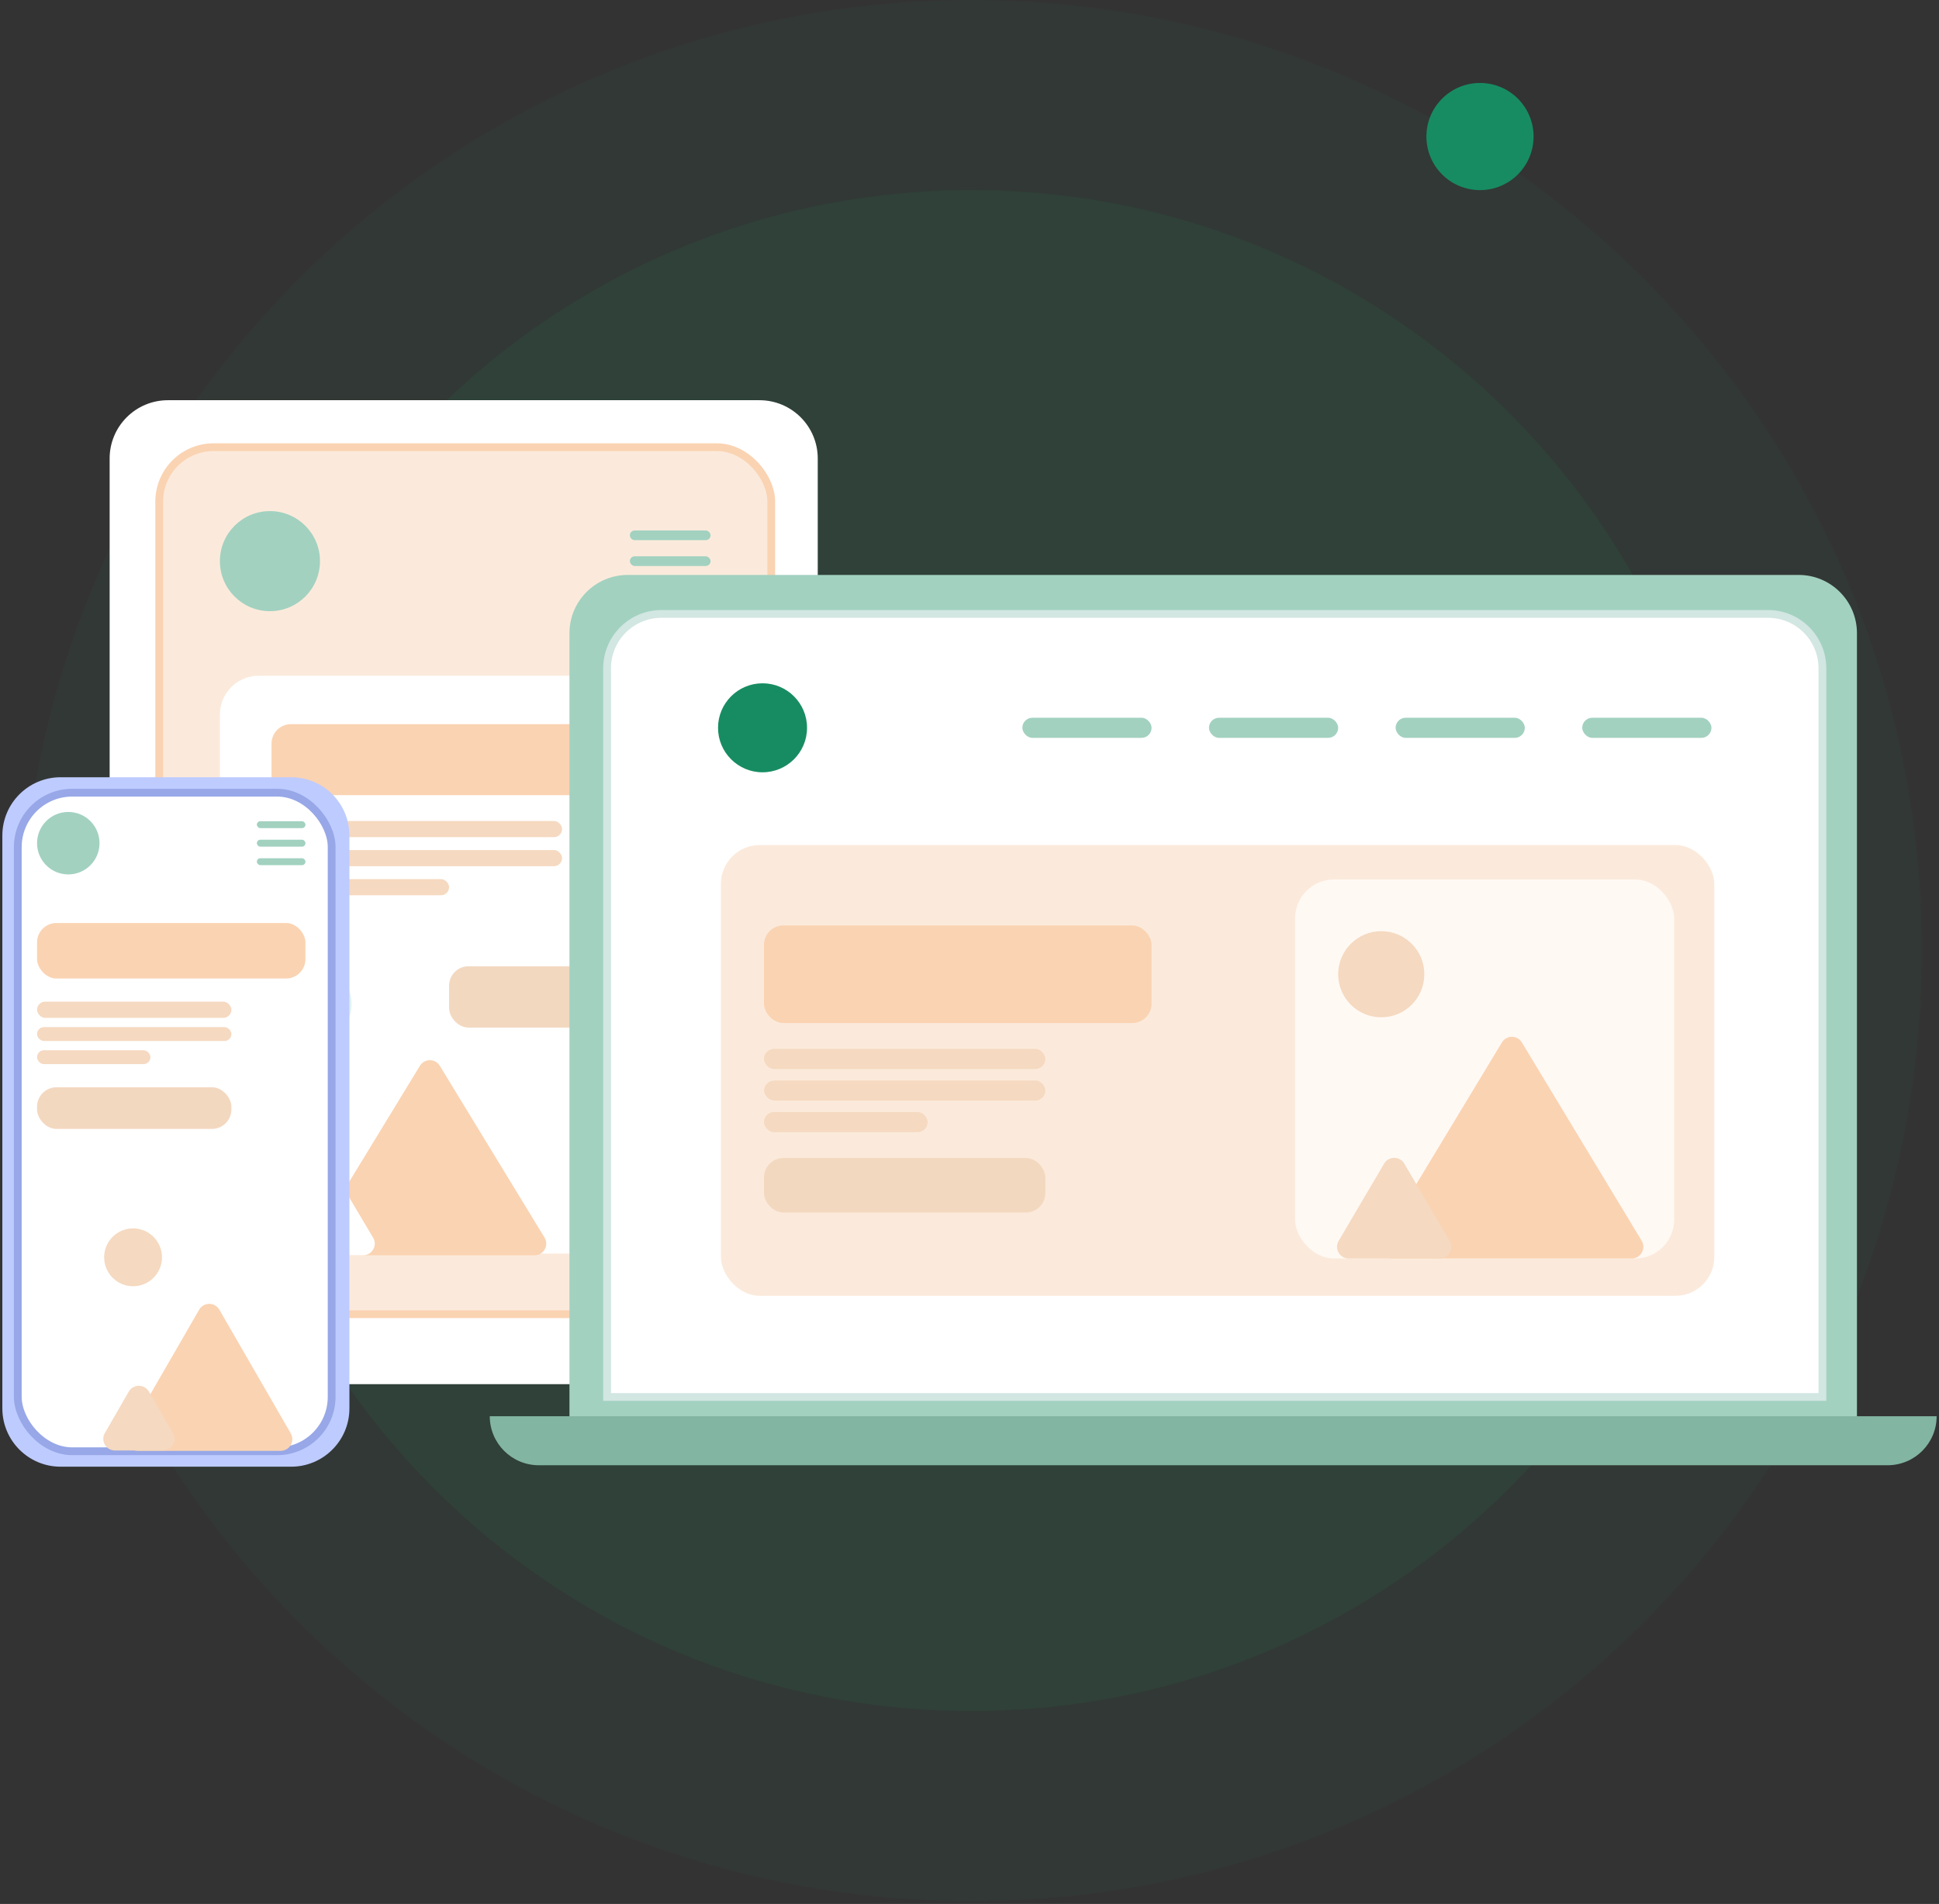<?xml version="1.0" encoding="UTF-8"?> <svg xmlns="http://www.w3.org/2000/svg" width="499" height="490" viewBox="0 0 499 490" fill="none"><rect x="0" y="0" width="499" height="490" fill="#333333" stroke="none"/> <path opacity="0.05" fill-rule="evenodd" clip-rule="evenodd" d="M249.993 489.282C385.104 489.282 494.633 379.752 494.633 244.641C494.633 109.529 385.104 0 249.993 0C114.881 0 5.352 109.529 5.352 244.641C5.352 379.752 114.881 489.282 249.993 489.282Z" fill="#178C62"></path> <path opacity="0.1" fill-rule="evenodd" clip-rule="evenodd" d="M249.994 440.354C358.083 440.354 445.707 352.73 445.707 244.641C445.707 136.552 358.083 48.928 249.994 48.928C141.905 48.928 54.281 136.552 54.281 244.641C54.281 352.73 141.905 440.354 249.994 440.354Z" fill="#178C62"></path> <path fill-rule="evenodd" clip-rule="evenodd" d="M380.875 48.928C388.49 48.928 394.664 42.755 394.664 35.139C394.664 27.524 388.49 21.351 380.875 21.351C373.259 21.351 367.086 27.524 367.086 35.139C367.086 42.755 373.259 48.928 380.875 48.928Z" fill="#178C62"></path> <path d="M28.215 118C28.215 109.716 34.931 103 43.215 103H195.448C203.732 103 210.448 109.716 210.448 118V341.233C210.448 349.518 203.732 356.233 195.448 356.233H43.215C34.931 356.233 28.215 349.518 28.215 341.233V118Z" fill="white"></path> <rect x="40.973" y="115.093" width="157.509" height="223.14" rx="14" fill="#FBEADB" stroke="#FAD3B2" stroke-width="2"></rect> <circle cx="69.467" cy="144.417" r="12.877" fill="#A2D1C0"></circle> <rect x="162.094" y="136.524" width="20.769" height="2.492" rx="1.246" fill="#A2D1C0"></rect> <rect x="162.094" y="143.17" width="20.769" height="2.492" rx="1.246" fill="#A2D1C0"></rect> <rect x="162.094" y="149.816" width="20.769" height="2.492" rx="1.246" fill="#A2D1C0"></rect> <rect x="56.59" y="173.909" width="126.278" height="148.709" rx="10" fill="white"></rect> <path d="M108.063 274.295C109.232 272.377 112.017 272.377 113.186 274.295L140.134 318.506C141.353 320.505 139.914 323.068 137.572 323.068H83.677C81.336 323.068 79.897 320.505 81.115 318.506L108.063 274.295Z" fill="#FAD3B2"></path> <path d="M80.986 301.905C82.149 299.947 84.983 299.947 86.145 301.905L96.02 318.536C97.207 320.535 95.766 323.067 93.44 323.067H73.691C71.365 323.067 69.924 320.535 71.112 318.536L80.986 301.905Z" fill="white"></path> <ellipse cx="80.598" cy="258.32" rx="9.899" ry="9.81" fill="#E2F4F1"></ellipse> <rect x="69.879" y="186.371" width="103.016" height="18.277" rx="5" fill="#FAD3B2"></rect> <rect x="69.879" y="211.294" width="74.77" height="4.154" rx="2.077" fill="#F5D9C0"></rect> <rect x="69.879" y="218.771" width="74.77" height="4.154" rx="2.077" fill="#F5D9C0"></rect> <rect x="69.879" y="226.248" width="45.693" height="4.154" rx="2.077" fill="#F5D9C0"></rect> <rect x="115.57" y="248.679" width="57.324" height="15.785" rx="5" fill="#F3D8C0"></rect> <path d="M146.551 162.966C146.551 154.682 153.267 147.966 161.551 147.966H462.884C471.168 147.966 477.884 154.682 477.884 162.966V365.7H146.551V162.966Z" fill="#A2D1C0"></path> <path d="M126.039 364.477H498.395C498.395 371.448 492.743 377.099 485.772 377.099H138.661C131.69 377.099 126.039 371.448 126.039 364.477Z" fill="#82B5A2"></path> <path d="M156.23 171.999C156.23 164.267 162.498 157.999 170.23 157.999H454.997C462.729 157.999 468.997 164.267 468.997 171.999V359.532H156.23V171.999Z" fill="white" stroke="#D2E6E2" stroke-width="2"></path> <circle cx="196.238" cy="187.308" r="11.453" fill="#178C62"></circle> <rect x="185.523" y="217.484" width="255.656" height="116.006" rx="10" fill="#FBEADB"></rect> <rect x="333.301" y="226.35" width="97.533" height="97.533" rx="10" fill="#FFF9F4"></rect> <rect x="311.129" y="184.723" width="33.25" height="5.172" rx="2.586" fill="#A2D1C0"></rect> <rect x="263.105" y="184.723" width="33.25" height="5.172" rx="2.586" fill="#A2D1C0"></rect> <rect x="359.16" y="184.723" width="33.25" height="5.172" rx="2.586" fill="#A2D1C0"></rect> <rect x="407.188" y="184.723" width="33.25" height="5.172" rx="2.586" fill="#A2D1C0"></rect> <rect x="196.605" y="238.172" width="99.75" height="25.122" rx="5" fill="#FAD3B2"></rect> <rect x="196.605" y="269.944" width="72.411" height="5.172" rx="2.586" fill="#F5D9C0"></rect> <rect x="196.605" y="278.072" width="71.672" height="5.172" rx="2.586" fill="white"></rect> <rect x="196.605" y="286.2" width="42.117" height="5.172" rx="2.586" fill="#F5D9C0"></rect> <rect x="196.605" y="298.022" width="72.411" height="14.039" rx="5" fill="#F3D8C0"></rect> <path d="M386.515 268.285C387.682 266.353 390.484 266.353 391.651 268.285L422.488 319.333C423.696 321.332 422.256 323.884 419.92 323.884H358.246C355.91 323.884 354.47 321.332 355.678 319.333L386.515 268.285Z" fill="#FAD3B2"></path> <path d="M356.21 299.461C357.37 297.489 360.221 297.489 361.381 299.461L373.092 319.362C374.269 321.362 372.827 323.884 370.506 323.884H347.084C344.764 323.884 343.322 321.362 344.499 319.362L356.21 299.461Z" fill="#F5D9C0"></path> <rect x="196.605" y="278.072" width="72.411" height="5.172" rx="2.586" fill="#F5D9C0"></rect> <circle cx="355.466" cy="250.733" r="11.083" fill="#F5D9C0"></circle> <path d="M0.605 215.033C0.605 206.749 7.321 200.033 15.605 200.033H74.921C83.205 200.033 89.921 206.749 89.921 215.033V362.473C89.921 370.757 83.205 377.473 74.921 377.473H15.605C7.321 377.473 0.605 370.757 0.605 362.473V215.033Z" fill="#BECBFF"></path> <rect x="4.582" y="204.01" width="80.766" height="169.485" rx="14" fill="white" stroke="#97A7E7" stroke-width="2"></rect> <rect x="9.535" y="237.545" width="69.07" height="14.29" rx="5" fill="#FAD3B2"></rect> <rect x="9.535" y="279.821" width="50.017" height="10.718" rx="5" fill="#F3D8C0"></rect> <rect x="9.535" y="257.79" width="50.017" height="4.168" rx="2.084" fill="#F5D9C0"></rect> <rect x="9.535" y="270.294" width="29.176" height="3.573" rx="1.786" fill="#F5D9C0"></rect> <rect x="9.535" y="264.34" width="50.017" height="3.573" rx="1.786" fill="#F5D9C0"></rect> <path d="M51.255 337.067C52.41 335.067 55.297 335.067 56.452 337.067L74.826 368.892C75.98 370.892 74.537 373.392 72.228 373.392H35.479C33.17 373.392 31.726 370.892 32.881 368.892L51.255 337.067Z" fill="#FAD3B2"></path> <path d="M33.138 358.155C34.293 356.155 37.18 356.155 38.334 358.155L44.483 368.805C45.638 370.805 44.194 373.305 41.885 373.305H29.588C27.279 373.305 25.835 370.805 26.99 368.805L33.138 358.155Z" fill="#F5D9C0"></path> <circle cx="34.248" cy="323.586" r="7.443" fill="#F5D9C0"></circle> <circle cx="17.573" cy="217.003" r="8.038" fill="#A2D1C0"></circle> <rect x="66.106" y="211.347" width="12.504" height="1.786" rx="0.893" fill="#A2D1C0"></rect> <rect x="66.106" y="216.11" width="12.504" height="1.786" rx="0.893" fill="#A2D1C0"></rect> <rect x="66.106" y="220.873" width="12.504" height="1.786" rx="0.893" fill="#A2D1C0"></rect> </svg> 